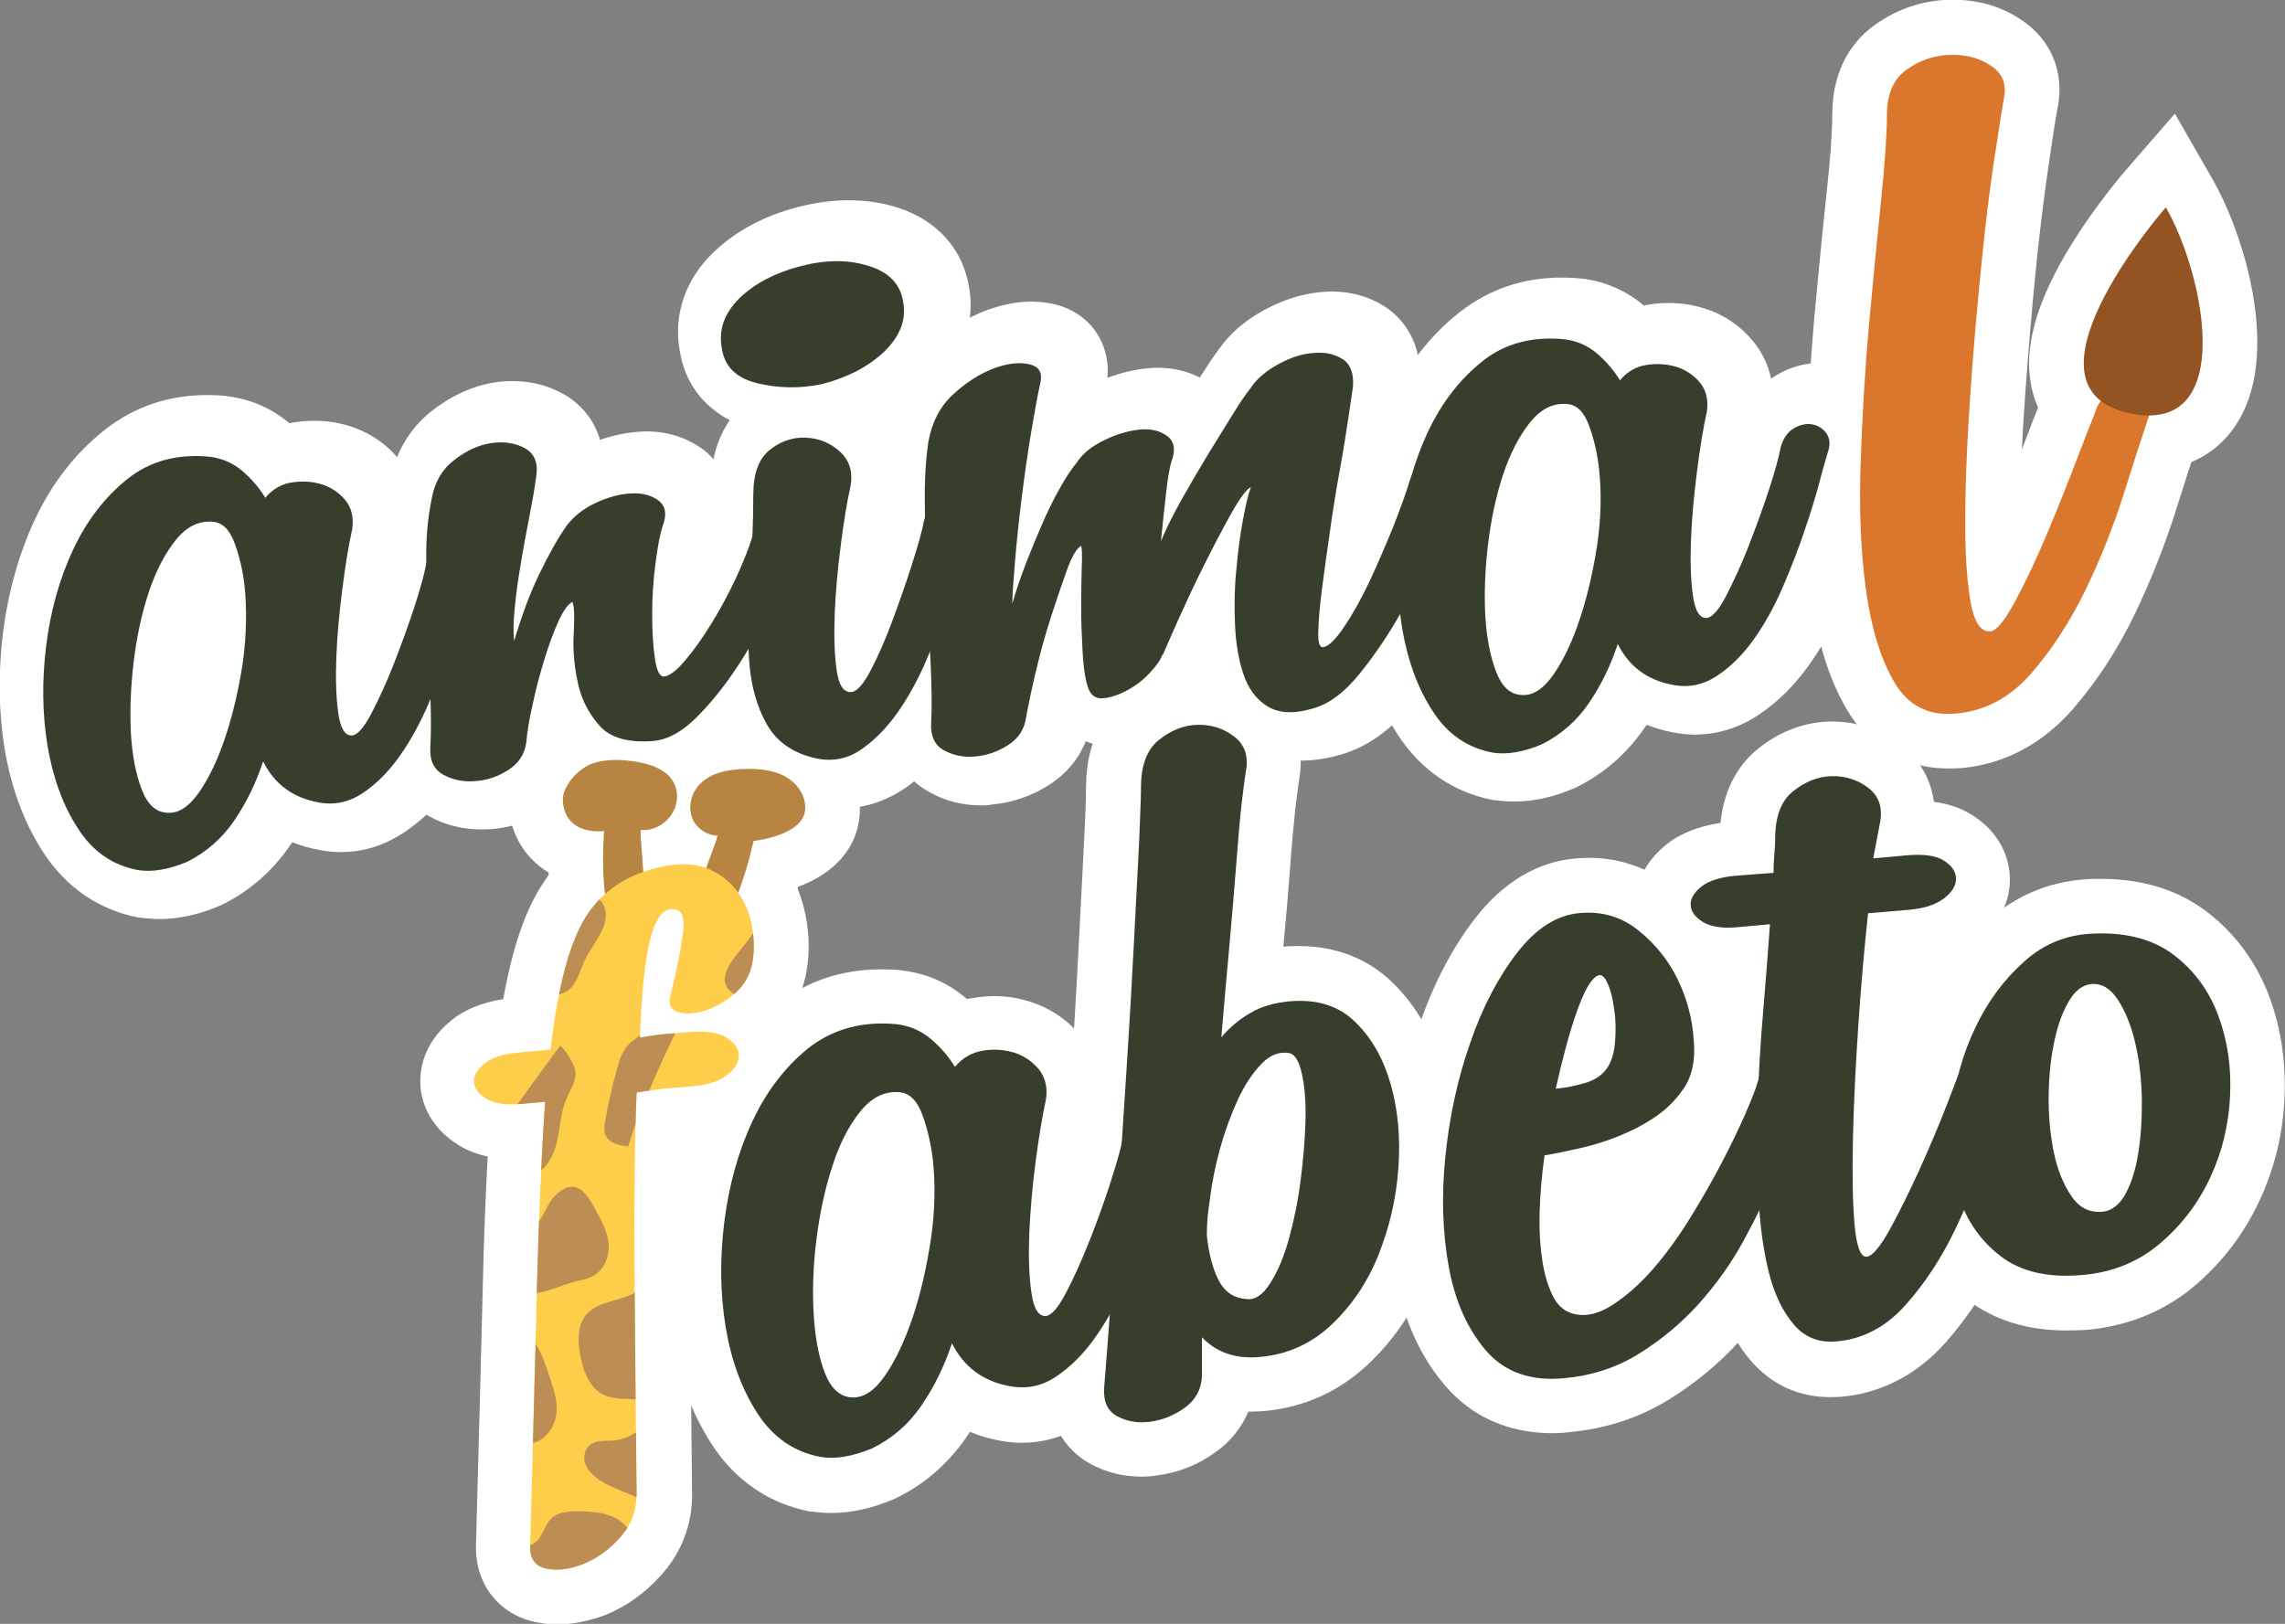 <?xml version="1.0" encoding="utf-8"?>
<!-- Generator: Adobe Illustrator 19.1.0, SVG Export Plug-In . SVG Version: 6.00 Build 0)  -->
<svg version="1.1" id="Camada_1" xmlns="http://www.w3.org/2000/svg" xmlns:xlink="http://www.w3.org/1999/xlink" x="0px" y="0px"
	 viewBox="0 0 836.3 594.4" style="enable-background:new 0 0 836.3 594.4;" xml:space="preserve">
<rect x="0" y="0" width="836.3" height="594.4" fill="#808080" stroke="none"/>
<style type="text/css">
	.st0{fill:#FFFFFF;}
	.st1{fill:#363F2B;}
	.st2{fill:#DB772C;}
	.st3{fill:#945322;}
	.st4{fill:#B78442;}
	.st5{clip-path:url(#SVGID_2_);}
	.st6{fill:#FECE4B;}
	.st7{fill:#BC8E54;}
</style>
<g>
	<g>
		<path class="st0" d="M204,594.6c-2.6,0-5.2-0.3-7.7-0.8c-13.4-2.7-22.1-13.5-22.1-27.3v-0.3l0-0.3c1-38.2,1.9-69.3,2.5-95.1
			c0.4-17.4,1-33.3,1.8-47.5c-3.9-0.8-7.5-2.2-10.6-4.1c-11.3-7-13.7-16.6-14-21.7c-0.4-5.2,0.6-15.1,10.9-23.7
			c5-4.2,11.4-6.8,19.4-8.1c3.3-18.7,8.1-32.7,14.6-42.5c0.7-1,1.3-1.9,2-2.9c0-0.3,0-0.6,0-0.9c-8.6-5.2-14.2-14.2-14.8-25.3
			c-0.9-15.4,12.1-29.5,24.6-33.7c4.6-1.5,9.5-2.3,14.7-2.3c3.4,0,6.9,0.3,10.8,1c6.8,1.1,12.6,3.2,17.3,6.3
			c5-2.1,10.7-3.3,17.1-3.7c1.4-0.1,2.7-0.1,4-0.1c8.2,0,15.2,1.5,21.3,4.6c12.1,6.1,19.6,18.3,18.9,31.1
			c-0.7,14.3-10.9,23-22.6,27.3c-0.1,0.2-0.1,0.4-0.2,0.6c1.3,3.2,2.3,6.6,3,10.1c1.3,6.7,1.4,13.2,0.4,19.5
			c-1.1,7.1-3.9,13.5-8.2,18.9c2.2,3.9,3.4,8.2,3.4,12.8c0,5-1.5,14.7-11.9,22.8c-6,4.7-13.7,7.5-23,8.3l-2.9,0.3
			c-0.3,12.8-0.3,27.2-0.2,43.1c0.2,23.6,0.4,51.7,0.8,86l0,0.2c0,10.9-3.8,20.9-11.1,29.1c-6.1,6.9-13.2,11.9-21,15
			C215.3,593.4,209.6,594.6,204,594.6z"/>
	</g>
	<g>
		<path class="st0" d="M304.3,553.8c-2.4,0-4.7-0.2-7-0.5l-0.3,0l-0.3,0c-15.1-2.8-27.7-11.4-36.3-24.8
			c-7.2-11.1-12.1-24.3-14.5-39.1c-2.3-14-2.5-28.9-0.6-44.2c1.9-15.6,6-30,12.1-43c6.5-13.9,15.5-25.4,26.6-34.3
			c11-8.7,24-13.1,38.6-13.1c2.5,0,5,0.1,7.6,0.4l0.5,0.1c8.6,1.1,16.3,4.5,22.9,10.1c0.1,0.1,0.2,0.2,0.3,0.3
			c0.7-0.2,1.5-0.3,2.2-0.4c2.6-0.4,5.2-0.7,7.7-0.7c4.5,0,9,0.7,13.3,2.1c7.5,2.4,13.8,6.7,18.7,12.8c2.7,3.4,5.5,8.4,6.6,14.9
			c1.2-0.9,2.4-1.7,3.4-2.4c5-2.9,10.3-4.4,15.7-4.4c1.3,0,2.7,0.1,4,0.3c7.3,1,13.6,4.7,18.3,10.5c5.8,7.1,7.3,16.7,4.2,26.2
			c-0.4,1.2-1.2,3.9-3,10.5c-1.6,6-3.7,12.8-6.2,20.1c-2.5,7.3-5.5,15-8.9,22.9c-3.8,8.8-8.2,16.7-13.2,23.8
			c-5.6,7.8-12.1,14.2-19.3,19c-7.2,4.8-15.1,7.2-23.5,7.2c-2.7,0-5.4-0.3-8.1-0.8c-3.8-0.7-7.4-1.8-10.8-3.2
			c-0.4,0.6-0.8,1.2-1.2,1.8c-6.7,9.8-15.4,17.4-25.9,22.5l-0.6,0.3l-0.6,0.2C319,552.2,311.4,553.8,304.3,553.8z M322,438.8
			c-1.5,5.5-2.6,11.3-3.3,17.5c-0.4,3.6-0.8,7.1-0.9,10.6c1.3-5,2.3-10.4,3.2-16C321.5,446.7,321.8,442.7,322,438.8z"/>
	</g>
	<g>
		<path class="st0" d="M417.8,540.5c-6.6,0-12.8-1.5-18.4-4.5c-10.5-5.6-16.3-16.5-15.4-29.3l0-0.3c0.6-7.7,1.4-17.7,2.5-32.4
			c1-13,2-27.3,3-42.4c1-15.1,2-30.4,3-46c1-14.9,1.8-29.5,2.5-43.2c0.7-13.4,1.3-25.1,1.8-35c0.6-11.9,0.7-17.1,0.7-19.3
			c0-17.8,7.6-27.7,13.9-32.9c7.8-6.3,16.9-9.8,26.3-10c0.3,0,0.6,0,0.9,0c9.2,0,17.9,3,25.1,8.5c9.8,7.6,14.1,19.3,11.7,32.1l0,0.3
			c-0.1,0.3-0.4,2.2-1.3,9.8c-0.6,5.6-1.3,12.8-1.9,21.4c-0.7,9.1-1.5,18.9-2.5,29.2c0.2,0,0.3,0,0.5,0c1.8-0.2,3.6-0.2,5.4-0.2
			c13.2,0,25,4.6,33.9,13.2c8.6,8.3,14.8,19,18.5,31.8c3.3,11.7,4.5,24.4,3.5,37.8c-1,13.1-3.9,25.8-8.7,37.6
			c-5.1,12.7-12.5,23.6-22,32.6c-10.7,10.1-23.6,15.9-38.2,17.2c-1.6,0.1-3.2,0.2-4.8,0.2c-0.3,0-0.6,0-0.9,0
			c-2.4,5.7-6.4,10.8-11.7,14.6c-6.6,4.9-14,7.8-22,8.8C421.5,540.4,419.6,540.5,417.8,540.5z"/>
	</g>
	<g>
		<path class="st0" d="M568.2,524.6c-15.9,0-29.4-5.9-39.1-17.2c-9-10.4-15.2-23.8-18.2-39.8c-2.7-14.3-3.2-30-1.5-46.4
			c1.7-16.1,5.1-31.6,10.1-46.1c5.2-15.1,12-28.1,20.2-38.7c10.4-13.5,22.9-21,37.1-22.2c1.6-0.1,3.1-0.2,4.7-0.2
			c11.5,0,21.9,3.7,31,10.9c8.6,6.9,15.3,15.3,20,25c3.4,7.1,5.7,14.4,6.9,21.9c4.7-2.5,9.7-3.8,14.7-3.8c0.7,0,1.5,0,2.2,0.1
			c7.6,0.6,14.4,4.3,19.2,10.4l0.1,0.1c2.9,3.7,7.4,11.8,4.8,23.7l-0.2,1l-0.3,1c-0.5,1.7-1.6,5.4-3.3,11.2
			c-1.9,6.8-4.6,14.5-8.1,22.7c-3.5,8.3-7.7,17-12.5,25.7c-5.2,9.5-11.7,18.5-19.1,26.7c-7.6,8.4-16.5,15.8-26.3,21.8
			c-10.9,6.7-23.1,10.6-36.2,11.8C572.2,524.5,570.2,524.6,568.2,524.6z M583.8,439.5c-0.1,1.5-0.1,3-0.2,4.5
			c-0.1,5,0.1,9.5,0.6,13.3c2-1.7,4-3.7,5.9-6c4-4.6,7.9-10,11.7-16.1c0.5-0.8,0.9-1.5,1.4-2.3c-1,0.5-2.1,0.9-3.1,1.3
			C594.8,436.5,589.3,438.2,583.8,439.5z"/>
	</g>
	<g>
		<path class="st0" d="M669.8,511.4c-11.4,0-21.3-4.5-28.8-13.1c-6.1-7-10.6-16.2-13.4-27.2c-2.3-9.2-3.8-20-4.4-31.9
			c-0.5-11-0.6-22.7-0.3-34.6c0.4-11.8,1.1-23.8,2.1-35.6c0.3-3.2,0.5-6.4,0.8-9.5c-5-0.7-9.4-2.2-13.3-4.6
			c-11.3-7-13.7-16.6-14-21.7c-0.4-5.2,0.6-15.1,10.9-23.7c5.2-4.3,11.9-7,20.3-8.3c1.4-14.2,8-22.5,13.7-27.1
			c7.8-6.3,16.9-9.8,26.3-10c0.3,0,0.6,0,0.9,0c9.2,0,17.9,3,25.1,8.5c6.8,5.3,11,12.6,12.1,20.9c5.6,0.7,10.4,2.5,14.6,5.2
			c11.5,7.7,13.2,17.9,13.2,23.3c0,5.1-1.6,15-12.6,23.2c-5.7,4.3-12.9,6.9-21.5,7.9c-0.7,7.3-1.3,15-1.8,23c-0.1,2-0.3,4-0.4,6
			c2.4-7.6,7.4-13.6,14.2-17.1c4.7-2.4,9.6-3.6,14.6-3.6c1.4,0,2.8,0.1,4.2,0.3c6.9,1,13,4.3,17.7,9.5c6.2,7,8,16.6,5,26.4
			c-1.9,6.4-4.4,14.7-8.1,26.7c-3.7,11.9-8.3,23.7-13.7,35c-5.8,12.1-13,22.9-21.2,32.2c-10.4,11.7-23.7,18.6-38.5,19.8
			C672.3,511.3,671.1,511.4,669.8,511.4z"/>
	</g>
	<g>
		<path class="st0" d="M756.2,487c-14.3,0-26.4-3.8-36.2-11.3c-10.7-8.2-18.2-19-22.3-32.1c-3.7-11.7-4.8-24.6-3.3-38.4
			c1.4-13.3,4.9-25.9,10.4-37.5c5.7-11.9,13.3-22.3,22.6-30.6c11-9.9,24.2-15.1,39.1-15.4c0.9,0,1.7,0,2.5,0
			c15.3,0,28.4,4.1,38.9,12.2c10.4,8,18,18.5,22.7,31c4.3,11.6,6.1,24.1,5.5,37.3c-0.6,13.1-3.7,25.7-9.2,37.4
			c-5.6,12-13.5,22.4-23.6,31c-11.1,9.4-24.4,14.8-39.7,16.2C761.2,486.9,758.6,487,756.2,487z"/>
	</g>
	<g>
		<g>
			<g>
				<path class="st0" d="M58.4,336.4c-2.3,0-4.6-0.2-6.8-0.5l-0.3,0l-0.3,0c-14.7-2.7-26.9-11.1-35.3-24.1
					c-6.9-10.7-11.6-23.4-14-37.7c-2.2-13.5-2.4-27.7-0.6-42.5c1.9-14.9,5.8-28.8,11.6-41.3c6.3-13.4,14.9-24.5,25.7-33
					c10.7-8.4,23.2-12.7,37.4-12.7c2.4,0,4.9,0.1,7.3,0.4l0.5,0.1c8.4,1.1,15.9,4.4,22.3,9.8c0.6-0.1,1.1-0.2,1.7-0.3
					c2.5-0.4,5.1-0.6,7.5-0.6c4.4,0,8.8,0.7,13,2c7.4,2.4,13.5,6.6,18.2,12.5c2.5,3.1,5,7.5,6.2,13.2c0.8-0.5,1.5-1,2.2-1.4
					c4.9-2.9,10.1-4.3,15.4-4.3c1.3,0,2.7,0.1,4,0.3c7.2,1,13.4,4.6,18,10.3c5.7,7.1,7.2,16.5,4.2,25.9c-0.4,1.1-1.1,3.7-2.8,10
					c-1.5,5.7-3.5,12.2-5.9,19.2c-2.4,7-5.2,14.4-8.5,21.9c-3.6,8.4-7.9,16.1-12.7,22.8c-5.4,7.6-11.7,13.8-18.7,18.4
					c-7.1,4.7-14.8,7.1-23,7.1c-2.6,0-5.3-0.3-7.9-0.8c-3.4-0.6-6.7-1.6-9.8-2.8c-0.3,0.4-0.5,0.8-0.8,1.1
					c-6.5,9.5-14.9,16.8-25,21.8l-0.6,0.3l-0.6,0.2C72.7,334.8,65.3,336.4,58.4,336.4z"/>
			</g>
			<g>
				<path class="st0" d="M176.2,303.6c-6.9,0-13.4-1.6-19.3-4.9c-10.3-5.6-16-16.4-15.2-28.9c0.3-4.7,0.3-10.6,0-17.5
					c-0.3-7.6-0.6-15.7-1-24.1c-0.3-8.5-0.5-17.1-0.5-25.3c0-9.1,0.7-17.5,2.2-25.1c1.8-11.2,7.1-20.6,15.4-27.2
					c7.2-5.7,15-9.3,23.1-10.6c2.3-0.4,4.6-0.5,6.8-0.5c6.5,0,12.6,1.5,18.1,4.5c7,3.8,11.7,9.8,13.8,17c4.9-1.7,9.8-2.7,14.7-3
					c0.7,0,1.4-0.1,2.1-0.1c8.1,0,15.4,2.4,21.3,6.9c3.5,2.8,6.7,6.8,8.5,11.9c2.2-2.6,4.8-4.8,7.9-6.5c4.8-2.6,9.8-3.9,14.9-3.9
					c0.7,0,1.5,0,2.2,0.1c7.5,0.6,14.3,4.2,19,10.3l0.1,0.1c2.9,3.7,7.3,11.6,4.7,23.3c-1.3,5.9-3.9,13.3-8,22.6
					c-3.9,8.8-8.6,17.5-13.8,26c-5.5,8.9-11.7,16.9-18.4,24c-9.2,9.7-19.2,15.1-29.6,16c-2,0.2-3.9,0.3-5.7,0.3
					c-11.7,0-19.9-3.5-25.5-7.6c-2.7,6-7,11.1-12.8,14.8c-6.4,4.2-13.6,6.6-21.2,7.3C178.7,303.5,177.4,303.6,176.2,303.6z"/>
			</g>
			<g>
				<path class="st0" d="M307.9,295.9c-2.6,0-5.3-0.3-7.9-0.8l-0.3-0.1c-18.1-3.7-27.3-14.2-31.9-22.2c-5.1-9.1-8.2-19.7-9-31.7
					c-0.7-9.9-0.6-20.9,0.2-32.5c0.8-10.3,1.1-20.3,1.1-29.9c0-11.3,3.1-19.3,7-24.9c-10-5.2-16.5-14-18.3-25.3
					c-2.4-13.3,2-26.2,12.3-36.1c8.1-7.8,18.6-13.5,31.3-16.7c6.3-1.6,12.4-2.4,18.3-2.4c6.2,0,12.2,0.9,17.9,2.7
					c14.5,4.7,23.9,15.3,26.1,29.3c1.3,7.3,0.3,14.8-2.8,21.5c-2.6,5.6-6.3,10.7-11.2,15.1c-3.8,3.5-8.1,6.5-12.9,9
					c3.8,4.3,6.3,9.4,7.4,14.9c0.7-0.5,1.4-0.9,2.1-1.3c4.9-2.9,10.1-4.3,15.4-4.3c1.3,0,2.7,0.1,4,0.3c7.2,1,13.4,4.6,18,10.3
					c5.7,7.1,7.2,16.5,4.2,25.9c-0.4,1.1-1.1,3.7-2.8,10c-1.5,5.7-3.5,12.2-5.9,19.2c-2.4,7-5.3,14.4-8.5,21.9
					c-3.6,8.4-7.9,16.1-12.7,22.8c-5.4,7.5-11.5,13.6-18.2,18.2C323.8,293.4,316.1,295.9,307.9,295.9z"/>
			</g>
			<g>
				<path class="st0" d="M359.1,294.8c-7,0-13.5-1.7-19.4-5.1c-10.1-5.8-15.4-16.2-14.6-28.7c0.3-4.7,0.2-11.2-0.3-19.4
					c-0.5-9.1-1-18.5-1.4-28.4c-0.5-10.1-0.7-20.2-0.7-30.1c0-10.6,0.5-19.5,1.7-27l0-0.3l0.1-0.3c2.1-11.5,7.2-21.1,15.3-28.5
					c6.7-6.1,13.8-10.6,21.2-13.4c5.7-2.1,11.3-3.2,16.5-3.2c2.6,0,5.2,0.3,7.7,0.8c7.1,1.5,13,5.5,16.5,11.2
					c2.1,3.4,4.3,8.8,3.6,15.9c5.1-1.9,10.1-3.1,14.9-3.5c1.2-0.1,2.3-0.2,3.5-0.2c5.5,0,10.8,1.2,15.4,3.6c2.8-4.4,5-7.7,6.9-10.2
					c4-5.8,9.6-10.7,16.7-14.5c6.9-3.8,14-6,20.9-6.6c1.3-0.1,2.5-0.2,3.7-0.2c7.1,0,13.6,1.8,19.2,5.3c9.2,5.8,14,16.1,13.2,28.2
					l-0.1,0.8c0,0-0.6,4.2-1,6.9c3.6-1.6,7.4-2.4,11.3-2.4c1.4,0,2.9,0.1,4.3,0.3c6.9,1.1,12.9,4.7,17.3,10.3l0.1,0.1
					c2.9,3.7,7.3,11.6,4.7,23.3c-1.2,5.7-3.7,13.1-7.5,22.7c-3.7,9.2-8.2,18.5-13.3,27.9c-5.3,9.6-11.3,18.6-17.8,26.7
					c-8.5,10.6-18,17.2-28.4,19.8c-4.5,1.2-8.8,1.8-12.9,1.8c-7,0-13.4-1.8-18.9-5.2c-6.7-4.2-12-10.4-15.4-18.1
					c-0.7,0.8-1.4,1.6-2.2,2.5c-3.9,4.2-8.5,7.8-13.7,10.5c-5.6,3-11.2,4.7-16.6,5.2c-0.8,0.1-1.5,0.1-2.3,0.1
					c-3.5,0-6.9-0.7-9.9-2.1c-2.6,6.5-7.2,12-13.3,15.9c-6.5,4.2-13.6,6.6-21.2,7.3C361.6,294.8,360.3,294.8,359.1,294.8z"/>
			</g>
			<g>
				<path class="st0" d="M554.2,293.4c-2.3,0-4.6-0.2-6.8-0.5l-0.3,0l-0.3,0c-14.7-2.7-26.9-11.1-35.3-24.1
					c-6.9-10.7-11.6-23.4-14-37.7c-2.2-13.5-2.4-27.7-0.6-42.5c1.9-14.9,5.8-28.8,11.6-41.3c6.3-13.4,14.9-24.5,25.7-33
					c10.7-8.4,23.2-12.7,37.4-12.7c2.4,0,4.9,0.1,7.3,0.4l0.2,0l0.2,0c8.4,1.1,15.9,4.4,22.3,9.8c0.6-0.1,1.1-0.2,1.7-0.3
					c2.5-0.4,5.1-0.6,7.5-0.6c4.4,0,8.8,0.7,13,2c7.4,2.3,13.5,6.6,18.2,12.5c2.5,3.1,5,7.5,6.2,13.2c0.8-0.5,1.5-1,2.2-1.4
					c4.9-2.9,10.1-4.3,15.4-4.3c1.3,0,2.7,0.1,4,0.3c7.2,1,13.4,4.6,18,10.4c5.7,7.1,7.2,16.5,4.2,25.9c-0.4,1.1-1.1,3.7-2.8,10
					c-1.5,5.8-3.5,12.2-5.9,19.2c-2.4,7-5.2,14.4-8.5,21.9c-3.6,8.4-7.9,16.1-12.7,22.8c-5.4,7.6-11.7,13.8-18.7,18.4
					c-7.1,4.7-14.8,7-23,7.1c-2.6,0-5.3-0.3-7.9-0.8c-3.4-0.6-6.7-1.6-9.8-2.8c-0.3,0.4-0.5,0.8-0.8,1.1c-6.5,9.5-14.9,16.8-25,21.8
					l-0.6,0.3l-0.6,0.2C568.4,291.8,561.1,293.4,554.2,293.4z"/>
			</g>
		</g>
	</g>
	<g>
		<g>
			<g>
				<path class="st0" d="M713,281.3c-15.8,0-29-7.7-37.2-21.8c-6.4-11-10.6-24.5-12.8-41.1c-2-14.9-2.7-31.7-2.1-50
					c0.6-17.6,1.6-35,3.1-51.8c1.5-16.4,3-31.8,4.5-45.7c1.4-12.9,2.1-22.7,2.1-28.9c0-18,8.5-27.8,15.6-32.9
					c8.1-5.8,17.1-8.8,26.8-9.2c0.6,0,1.1,0,1.7,0c9.3,0,17.7,2.4,25,7.3c11.1,7.3,16.1,19.5,13.3,32.7c-0.7,3.5-1.8,10.8-3.4,21.8
					c-1.6,11.1-3.2,23.9-4.6,38c-1.4,14.2-2.7,29.4-3.8,44.9c-0.5,6.9-0.9,13.5-1.2,19.9c0.5-1.3,1-2.6,1.5-3.9
					c3-8,5.2-13.4,6.5-16.5c2.5-8,8-14.3,15.6-17.8c4.7-2.1,9.6-3.2,14.4-3.2c1.2,0,2.4,0.1,3.6,0.2c6.8,0.8,12.9,3.6,17.8,8.3
					c7.4,7.2,9.6,17.6,5.8,27.9c-2.2,6.6-5.2,15.7-8.7,26.9c-4,12.7-9,25.4-14.9,37.8c-6.3,13.2-14,25.1-23,35.4
					c-11.1,12.8-25.4,20.3-41.2,21.6C715.9,281.2,714.4,281.3,713,281.3z"/>
			</g>
			<g>
				<path class="st0" d="M786.4,172.1c-4.3,0-9-0.6-13.7-1.8c-1.6-0.4-2.9-0.8-3.7-1.1l-0.3-0.1c-12.7-4.4-21.5-13.4-24.7-25.4
					c-4-14.9,0.8-33,14.8-55.3c8.8-14,18.3-25,18.7-25.5L796,41.6L810,66c9.9,17.3,22.1,54.3,12.9,80.3
					c-5.1,14.2-14.7,20.5-21.8,23.2C796.5,171.2,791.6,172.1,786.4,172.1C786.4,172.1,786.4,172.1,786.4,172.1z"/>
			</g>
		</g>
	</g>
	<rect x="308.8" y="416.6" class="st0" width="39.7" height="75.2"/>
	<rect x="568.9" y="404.3" class="st0" width="49" height="62.7"/>
	<rect x="685.5" y="341.2" class="st0" width="50.4" height="50.4"/>
	<g>
		<g>
			<path class="st1" d="M76.9,167.2c4.5,0.6,8.4,2.3,11.8,5.2c3.4,2.9,6.2,6.2,8.4,9.8c2.6-3.1,5.8-5,9.6-5.6
				c3.9-0.6,7.5-0.4,11.1,0.7c3.5,1.1,6.4,3.1,8.7,5.9c2.2,2.8,3,6.3,2.4,10.5c-1.3,5.8-2.5,13.1-3.6,21.8c-1.1,8.7-1.9,17-2.2,25
				c-0.3,8-0.1,14.8,0.7,20.5c0.8,5.7,2.5,8.4,5.1,8.2c1.9-0.2,4.3-2.8,7-8c2.7-5.2,5.5-11.2,8.2-18.1c2.7-6.9,5.2-13.8,7.5-20.7
				c2.2-6.9,3.7-12.1,4.3-15.7c1-3.3,2.6-5.6,4.8-6.9c2.2-1.3,4.4-1.8,6.5-1.5c2.1,0.3,3.9,1.3,5.3,3.1c1.4,1.8,1.7,4.2,0.7,7.1
				c-0.6,2-1.7,5.6-3.1,11c-1.4,5.4-3.3,11.4-5.5,17.9c-2.2,6.6-4.9,13.4-7.9,20.5c-3.1,7.1-6.6,13.5-10.6,19.1
				c-4,5.6-8.5,10.1-13.5,13.4c-5,3.3-10.3,4.4-16.1,3.3c-9.3-1.7-16.1-6.7-20.2-15c-2.6,7.9-6.1,15.1-10.6,21.7
				c-4.5,6.6-10.3,11.6-17.3,15.1c-6.7,2.8-12.7,3.8-17.8,3c-9.3-1.7-16.7-6.8-22.1-15.3c-5.5-8.4-9.1-18.5-11.1-30.1
				c-1.9-11.6-2.1-23.9-0.5-36.7c1.6-12.9,4.9-24.6,9.9-35.3c5-10.6,11.6-19.2,20-25.9C55,168.7,65.1,166,76.9,167.2z M89.5,214.4
				c-0.6-5.4-1.8-10.5-3.6-15.5c-1.8-4.9-4.4-7.6-7.9-7.9c-5.1-0.5-9.7,1.7-13.7,6.7c-4,5-7.3,11.4-9.9,19.2
				c-2.6,7.9-4.4,16.4-5.5,25.6c-1.1,9.2-1.4,17.8-1,25.9c0.5,8.1,1.8,14.9,3.9,20.4c2.1,5.6,5.2,8.5,9.4,8.7
				c4.2,0.3,8.1-2.3,11.8-7.7c3.7-5.4,6.9-12.2,9.6-20.4c2.7-8.2,4.8-17.2,6.3-27.1C90.2,232.6,90.4,223.2,89.5,214.4z"/>
			<path class="st1" d="M157.8,183.6c1-6.5,3.7-11.5,8.2-15c4.5-3.6,9.1-5.7,13.7-6.4c4.6-0.7,8.7-0.1,12.3,1.8
				c3.5,1.9,5,5.3,4.3,10.1c-0.6,4.5-1.5,9.6-2.6,15.3c-1.1,5.7-2.2,11.3-3.1,17c-1,5.7-1.7,11-2.2,16c-0.5,5-0.6,9.1-0.2,12.2
				c2.6-8.8,5.5-16.8,8.9-23.9c3.4-7.1,6.8-13.3,10.3-18.3c2.6-3.4,6.1-6.2,10.6-8.3c4.5-2.1,8.8-3.3,13-3.5
				c4.2-0.2,7.5,0.7,10.1,2.7c2.6,2,3,5.2,1.4,9.4c-1,2.9-1.8,7.5-2.6,13.6c-0.8,6.1-1.2,12.3-1.2,18.5c0,6.2,0.3,11.6,1,16.2
				c0.6,4.6,1.8,6.8,3.4,6.6c1.9-0.2,4.5-2.1,7.7-5.9c3.2-3.8,6.4-8.3,9.6-13.5c3.2-5.2,6.2-10.7,8.9-16.5c2.7-5.8,4.7-10.8,6-15.1
				c0.6-2.9,2-5,4.1-6.1c2.1-1.1,4.1-1.6,6-1.5c1.9,0.2,3.5,1.1,4.8,2.7c1.3,1.6,1.6,3.9,1,6.8c-1,4.5-3.2,10.8-6.7,18.7
				c-3.5,7.9-7.7,15.8-12.5,23.5c-4.8,7.7-10.1,14.7-15.9,20.7c-5.8,6.1-11.4,9.3-16.8,9.8c-9.3,0.8-16-1.1-20-5.7
				c-4-4.6-6.7-9.9-7.9-16c-1.3-6.1-1.8-12.1-1.4-18c0.3-5.9,0.2-9.6-0.5-11.2c-1.6,0.8-3.3,3.2-5.1,7.1c-1.8,4-3.5,8.6-5.1,13.8
				c-1.6,5.2-3.1,10.7-4.3,16.4c-1.3,5.7-2.1,10.5-2.4,14.3c-0.6,4.2-2.8,7.5-6.5,9.9c-3.7,2.4-7.7,3.8-12,4.1
				c-4.3,0.4-8.3-0.4-11.8-2.3c-3.5-1.9-5.1-5.3-4.8-10.1c0.3-5.4,0.3-12,0-19.6c-0.3-7.6-0.6-15.6-1-24c-0.3-8.4-0.5-16.6-0.5-24.6
				C155.9,197.3,156.5,190.1,157.8,183.6z"/>
			<path class="st1" d="M330.6,110.8c0.6,3.5,0.2,6.7-1.2,9.9c-1.4,3.2-3.6,6-6.5,8.7c-2.9,2.6-6.3,4.9-10.1,6.8
				c-3.9,1.9-7.9,3.4-12,4.4c-8,1.7-15.9,1.5-23.6-0.3c-7.7-1.9-12-6.1-13-12.7c-1.3-6.9,0.9-13,6.5-18.5
				c5.6-5.4,13.1-9.3,22.4-11.7c9.3-2.4,17.6-2.4,25,0C325.5,99.7,329.7,104.2,330.6,110.8z M275.7,181c0-7.6,2-13.1,6-16.3
				c4-3.2,8.4-4.7,13.2-4.5c4.8,0.2,9,1.9,12.5,5.1c3.5,3.2,4.8,7.4,3.9,12.6c-1.3,5.8-2.5,13.1-3.6,21.8c-1.1,8.7-1.9,17-2.2,25
				c-0.3,8-0.1,14.8,0.7,20.5c0.8,5.7,2.6,8.4,5.5,8.1c1.9-0.2,4.3-2.8,7-8c2.7-5.2,5.4-11.2,7.9-18.1c2.6-6.9,5-13.8,7.2-20.7
				c2.2-6.9,3.7-12.1,4.3-15.7c1-3.3,2.6-5.6,4.8-6.9c2.2-1.3,4.4-1.8,6.5-1.5c2.1,0.3,3.9,1.3,5.3,3.1c1.4,1.8,1.7,4.2,0.7,7.1
				c-0.6,2-1.7,5.6-3.1,11c-1.4,5.4-3.3,11.4-5.5,17.9c-2.2,6.6-4.9,13.4-7.9,20.5c-3.1,7.1-6.6,13.5-10.6,19.1
				c-4,5.6-8.4,10-13.2,13.3c-4.8,3.3-10.1,4.4-15.9,3.3c-8.7-1.8-14.8-6-18.5-12.5c-3.7-6.5-5.9-14.3-6.5-23.3
				c-0.6-9-0.6-18.9,0.2-29.6C275.3,201.7,275.7,191.2,275.7,181z"/>
			<path class="st1" d="M339.8,161.6c1.3-7.1,4.3-12.9,9.1-17.3c4.8-4.4,9.7-7.5,14.7-9.4c5-1.9,9.3-2.4,13-1.6
				c3.7,0.8,5.1,3.1,4.1,7.1c-1,4.5-2.1,10.7-3.4,18.4c-1.3,7.8-2.4,15.7-3.4,23.7c-1,8-1.8,15.7-2.4,22.9c-0.6,7.2-1,12.4-1,15.6
				c1.3-4.6,2.9-9.3,4.8-14.3c1.9-4.9,3.9-9.8,6-14.6c2.1-4.8,4.2-9.2,6.5-13.2c2.2-4,4.3-7.2,6.3-9.6c2.2-3.4,5.7-6.1,10.3-8.3
				c4.6-2.2,9-3.4,13-3.8c4-0.3,7.3,0.5,9.9,2.5c2.6,2,3,5.2,1.4,9.4c-0.6,2-1.3,5.7-1.9,11.2c-0.6,5.5-1.3,11.4-1.9,17.8
				c1.9-4.6,4.5-9.8,7.7-15.5c3.2-5.7,6.4-11.1,9.6-16.4c3.2-5.2,6.2-10,8.9-14.4c2.7-4.4,4.9-7.6,6.5-9.6c2.2-3.4,5.6-6.3,10.1-8.8
				c4.5-2.5,8.8-3.9,13-4.2c4.2-0.4,7.7,0.4,10.6,2.2c2.9,1.8,4.2,5.1,3.9,9.9c-0.3,2.3-0.9,6.1-1.7,11.6
				c-0.8,5.5-1.8,11.8-3.1,18.9c-1.3,7.1-2.5,14.5-3.6,22.3c-1.1,7.7-2.1,14.8-2.9,21c-0.8,6.3-1.3,11.5-1.4,15.7
				c-0.2,4.2,0.4,6.2,1.7,6.1c1.9-0.2,4.5-2.6,7.7-7.4c3.2-4.7,6.3-10.3,9.4-16.8c3-6.5,5.9-13.2,8.7-20.1c2.7-6.9,4.7-12.5,6-16.8
				c1-2.9,2.5-5.1,4.6-6.4c2.1-1.3,4.1-1.8,6-1.5c1.9,0.3,3.5,1.3,4.8,2.9c1.3,1.6,1.6,3.9,1,6.8c-1,4.5-3.1,11-6.5,19.4
				c-3.4,8.4-7.5,17-12.3,25.7c-4.8,8.7-10.1,16.6-15.9,23.8c-5.8,7.2-11.7,11.5-17.8,13c-6.7,1.9-12.1,1.5-16.1-1
				c-4-2.5-6.9-6.4-8.7-11.7c-1.8-5.3-2.8-11.3-3.1-18.1c-0.3-6.8-0.2-13.6,0.5-20.3c0.6-6.7,1.4-12.8,2.4-18.1
				c1-5.3,1.9-9.3,2.9-12c-1.6,0.8-4,4-7.2,9.7c-3.2,5.7-6.5,12-9.9,18.8c-3.4,6.8-6.5,13.5-9.4,19.9c-2.9,6.5-4.8,10.9-5.8,13.2
				v-0.5c-0.6,2-2.2,4.2-4.6,6.8c-2.4,2.6-5.2,4.8-8.4,6.5c-3.2,1.7-6.2,2.7-8.9,2.9c-2.7,0.2-4.6-1.2-5.5-4.3
				c-1-3.1-1.6-7.4-1.9-13c-0.3-5.5-0.5-10.9-0.5-16.2c0-5.3,0.1-10,0.2-14.4c0.2-4.3,0.1-6.9-0.2-7.9c-1.6,0.8-3.4,3.8-5.3,9.1
				c-1.9,5.3-3.9,11.2-6,17.7c-2.1,6.6-3.9,13.2-5.5,20.1c-1.6,6.8-2.7,12.2-3.4,16.1c-0.6,4.2-2.8,7.5-6.5,9.9
				c-3.7,2.4-7.7,3.8-12,4.2c-4.3,0.4-8.2-0.4-11.6-2.3c-3.4-1.9-4.9-5.3-4.6-10.1c0.3-5.4,0.2-12.7-0.2-21.7
				c-0.5-9-1-18.5-1.4-28.3c-0.5-9.8-0.7-19.5-0.7-29.1C338.3,176.1,338.8,168.1,339.8,161.6z"/>
			<path class="st1" d="M572.7,124.2c4.5,0.6,8.4,2.3,11.8,5.2c3.4,2.9,6.2,6.2,8.4,9.8c2.6-3.1,5.8-5,9.6-5.6
				c3.9-0.6,7.5-0.4,11.1,0.7c3.5,1.1,6.4,3.1,8.7,5.9c2.2,2.8,3,6.3,2.4,10.5c-1.3,5.8-2.5,13.1-3.6,21.8c-1.1,8.7-1.9,17-2.2,25
				c-0.3,8-0.1,14.8,0.7,20.5c0.8,5.7,2.5,8.4,5.1,8.2c1.9-0.2,4.3-2.8,7-8c2.7-5.2,5.5-11.2,8.2-18.1c2.7-6.9,5.2-13.8,7.5-20.7
				c2.2-6.9,3.7-12.1,4.3-15.7c1-3.3,2.6-5.6,4.8-6.9c2.2-1.3,4.4-1.8,6.5-1.5c2.1,0.3,3.9,1.3,5.3,3.1c1.4,1.8,1.7,4.2,0.7,7.1
				c-0.6,2-1.7,5.6-3.1,11c-1.4,5.4-3.3,11.4-5.5,17.9c-2.2,6.6-4.9,13.4-7.9,20.5c-3.1,7.1-6.6,13.5-10.6,19.1
				c-4,5.6-8.5,10.1-13.5,13.4c-5,3.3-10.3,4.4-16.1,3.3c-9.3-1.7-16.1-6.7-20.2-15c-2.6,7.9-6.1,15.1-10.6,21.7
				c-4.5,6.6-10.3,11.6-17.3,15.1c-6.7,2.8-12.7,3.8-17.8,3c-9.3-1.7-16.7-6.8-22.1-15.3c-5.5-8.4-9.1-18.5-11.1-30.1
				c-1.9-11.6-2.1-23.9-0.5-36.7c1.6-12.9,4.9-24.6,9.9-35.3c5-10.6,11.6-19.2,20-25.9C550.7,125.7,560.9,123,572.7,124.2z
				 M585.2,171.3c-0.6-5.4-1.8-10.5-3.6-15.5c-1.8-4.9-4.4-7.6-7.9-7.9c-5.1-0.5-9.7,1.7-13.7,6.7c-4,5-7.3,11.4-9.9,19.2
				c-2.6,7.9-4.4,16.4-5.5,25.6c-1.1,9.2-1.4,17.8-1,25.9c0.5,8.1,1.8,14.9,3.9,20.4c2.1,5.6,5.2,8.5,9.4,8.7
				c4.2,0.3,8.1-2.3,11.8-7.7c3.7-5.4,6.9-12.2,9.6-20.4c2.7-8.2,4.8-17.2,6.3-27.1C586,189.5,586.2,180.2,585.2,171.3z"/>
		</g>
		<g>
			<path class="st2" d="M690.6,42.1c0-7.6,2.4-13.2,7.2-16.6c4.8-3.4,10.1-5.3,15.9-5.4c5.7-0.2,10.8,1.1,15,4
				c4.3,2.8,5.8,6.8,4.7,12c-0.7,3.9-1.9,11.5-3.6,22.8c-1.7,11.3-3.3,24.3-4.7,38.9c-1.5,14.6-2.8,29.8-3.9,45.5
				c-1.1,15.7-1.8,30.2-1.9,43.4c-0.2,13.2,0.4,24,1.7,32.4c1.3,8.3,3.8,12.3,7.5,12c2.2-0.2,5.3-4,9.2-11.3
				c3.9-7.3,7.8-15.6,11.7-24.9c3.9-9.3,7.5-18.3,10.8-27c3.3-8.7,5.6-14.4,6.7-17.1c0.7-2.9,2.4-5,5-6.2c2.6-1.2,5.1-1.6,7.5-1.4
				c2.4,0.3,4.4,1.2,6.1,2.8c1.7,1.6,1.9,3.9,0.8,6.9c-2.2,6.6-5.2,15.7-8.9,27.5c-3.7,11.8-8.3,23.5-13.9,35.1
				c-5.6,11.6-12.2,21.9-20,30.9c-7.8,9-17.1,13.9-27.8,14.8c-10,0.9-17.5-3-22.5-11.7c-5-8.6-8.4-19.9-10.3-33.8
				c-1.9-13.9-2.5-29.4-1.9-46.7c0.6-17.3,1.6-34.1,3.1-50.7c1.5-16.5,3-31.6,4.4-45.3C689.9,59.4,690.6,49.1,690.6,42.1z"/>
			<path class="st3" d="M775.3,150.1c0.8,0.3,1.5,0.5,2.4,0.8c6.7,1.7,12,1.5,16.2-0.1c21.1-8.1,11.1-53.4-1.2-74.9
				C792.6,75.9,738.9,137.6,775.3,150.1z"/>
		</g>
		<g>
			<path class="st4" d="M221.1,304.2c0,0-14.4,2-15.1-11.2c-0.3-5.2,5.8-11.9,11-13.6c5.2-1.7,10.6-1.4,15.8-0.6
				c5.5,0.9,11.3,2.9,13.8,7.7c1.9,3.6,1.5,8.3-1,11.9c-2.5,3.6-6.9,5.8-11.1,5.4c-0.5,5.9,5.9,44.7-6.1,39
				C218.2,338,221.1,304.2,221.1,304.2z"/>
			<path class="st4" d="M275.8,307.8c0,0,18.4-1.8,18.9-11.7c0.3-5.3-3.4-9.9-7.9-12.2c-4.6-2.3-10-2.6-15.3-2.4
				c-5.7,0.3-11.9,1.5-15.8,6c-2.9,3.3-3.8,8-2.4,11.8c1.4,3.8,5.2,6.4,9.3,6.6c-1.2,5.9-18.6,43.4-5.2,39.1
				C268.7,341.4,275.8,307.8,275.8,307.8z"/>
			<g>
				<defs>
					<path id="SVGID_1_" d="M245.2,316.7c5.7-0.8,10.7-0.3,14.9,1.7c4.2,2,7.6,4.8,10.1,8.4c2.5,3.6,4.2,7.6,5,12.1
						c0.8,4.4,0.9,8.7,0.3,12.7c-0.7,4.7-2.8,8.7-6.3,11.8c-3.5,3.1-7.2,5.3-11.1,6.5c-3.9,1.2-7.1,1.4-9.8,0.6
						c-2.7-0.8-3.7-2.7-3-5.7c2.7-11.2,4.3-19.5,4.8-24.7c0.5-5.2-1.1-7.7-4.8-7.3c-3,0.3-5.5,3.9-7.3,10.9c-1.9,7-3.1,19-3.8,36.1
						c3.4-0.6,6.5-1.1,9.3-1.3c2.9-0.2,5.6-0.5,8.3-0.7c6.4-0.6,11.1,0.1,14.1,2c3,1.9,4.5,4.1,4.5,6.6c0,2.5-1.4,4.9-4.3,7.1
						c-2.9,2.3-7,3.6-12.4,4.1c-2.7,0.2-5.8,0.5-9.3,0.8c-3.5,0.3-7.3,0.8-11.4,1.5c-0.7,16.8-0.9,37.1-0.8,61.1
						c0.2,24,0.4,52.7,0.8,86c0,6-2,11.3-6.1,15.8c-4,4.5-8.5,7.7-13.4,9.7c-4.9,1.9-9.3,2.5-13.4,1.7c-4-0.8-6.1-3.4-6.1-7.7
						c1-36.8,1.9-68.5,2.5-95.1c0.7-26.6,1.7-49.3,3-68.1l-9.1,0.8c-5.4,0.5-9.5-0.2-12.4-1.9c-2.9-1.8-4.4-3.8-4.5-6.1
						c-0.2-2.3,1.1-4.6,3.8-6.8c2.7-2.2,7.1-3.6,13.1-4.1l11.1-1c2.7-23.6,7.2-40.2,13.6-49.7C221.8,324.7,231.7,318.9,245.2,316.7z
						"/>
				</defs>
				<clipPath id="SVGID_2_">
					<use xlink:href="#SVGID_1_"  style="overflow:visible;"/>
				</clipPath>
				<g class="st5">
					<polygon class="st6" points="326.2,721.6 17.9,696.8 96.1,229.6 404.4,254.4 					"/>
					<g>
						<path class="st7" d="M206.8,363.2c4.2-2.1,5.2-7.4,7.2-11.7c1.4-2.9,3.4-5.6,5-8.4c1.6-2.8,3-5.9,2.7-9
							c-0.3-3.5-2.5-5.7-5.1-6c-6.8,11.5-13.3,23.1-19.6,34.9c1.9,0.8,4,1.2,6.1,1.1C204.5,364.1,205.7,363.8,206.8,363.2z"/>
						<path class="st7" d="M239.9,372.6c-2.2,1.5-3.4,4-5.2,5.8c-1.4,1.5-3.3,2.5-4.7,4c-2.3,2.4-3.3,5.6-4.1,8.6
							c-1.8,6.4-3.3,12.9-4.4,19.3c-0.3,1.5-0.5,3.1-0.1,4.5c0.9,3.4,4.8,4.5,8.5,4.9c1.6-5.5,3.7-10.9,5.9-16.2
							c4.3-10.6,9.1-21,14.3-31.2C247.3,370.8,242.4,371,239.9,372.6z"/>
						<path class="st7" d="M180.9,430.9c5.9,1.5,12.9,1.3,17.7-3c3.4-3.1,4.9-7.8,5.7-12.2c0.8-4.4,1.1-8.9,2.9-13.2
							c1.4-3.5,3.9-6.9,3.4-10.5c-0.3-2-3-7.1-5.6-9.2c-8,10.7-15.8,21.6-23.5,32.6c-2.5,3.6-5,7.3-7.4,11
							C175.2,428.9,178.1,430.2,180.9,430.9z"/>
						<path class="st7" d="M210.5,469.1c2.4-0.6,4.9-1,7-2.3c3.6-2.2,5.4-6.6,5.3-10.6c-0.1-4-1.8-7.7-3.6-11.1
							c-3.1-5.6-7.2-15.7-15.7-7.8c-2.6,2.4-3.7,5.9-5.6,8.8c-1.8,2.7-4.5,4.9-7.5,6.2c-2.1,0.9-4.5,1.5-5.7,3.4
							c-1.2,1.9-0.6,4.2-0.1,6.2c0.5,1.8,1.1,3.6,1.6,5.5c0.4,1.4,0.8,2.8,1.8,3.9c1.2,1.4,3.1,2,5,2.1
							C198.8,473.9,204.6,470.6,210.5,469.1z"/>
						<path class="st7" d="M166.8,490.4c2.4-2.7,3-6.5,2.7-9.9c-0.3-3.4-1.3-6.7-1.5-10.1c-0.4-5.9,1.4-12.4-2.8-17.1
							c-1.2-1.4-2.7-2.2-4.4-2.6c-4,9.1-7.1,18.5-10,27.9c-1.4,4.6-2.8,9.3-4,13.9c2.1,0.7,4.3,1.1,6.5,1.3
							C157.9,494.3,163.4,494.1,166.8,490.4z"/>
						<path class="st7" d="M214.5,481.3c-3.2,3.8-3,9-2.3,13.6c1,6.3,3.2,13.1,8.9,15.7c2.1,1,4.6,1.3,7,1.4c4.6,0.3,9.3,0.3,14-0.1
							c1.3-0.1,2.6-0.2,3.8-0.9c-1.3-6.2-3.2-12.3-5.3-18.1c-2.5-6.7-5.2-13.5-7.6-20.3c-0.5,0.3-0.9,0.7-1.3,0.9
							C226.1,476.5,218.8,476.2,214.5,481.3z"/>
						<path class="st7" d="M170.1,521.1c4,1.8,8.7,2.2,12.8,3.8c3.9,1.5,7.7,4.2,12,3.3c4.5-0.9,7.8-5.4,8.6-9.9
							c0.8-4.5-0.5-8.8-1.9-13c-3.3-9.6-5.6-19.7-17.9-18.8c-3.2,0.2-6.6,1.7-8.5,4.5c-1.1,1.8-1.5,3.8-2.5,5.7
							c-2.5,5.2-8.8,8.6-9.6,14.1C162.5,515.5,166.1,519.3,170.1,521.1z"/>
						<path class="st7" d="M175.3,561.8c2.2-1.8,3.6-4.3,4.9-6.8c1.4-2.8,2.7-5.8,3.1-8.9c0.4-3.1-0.3-6.3-2.3-8.4
							c-3.2-3.3-8.7-3-13.3-4.3c-5.3-1.5-9.5-5.2-14.6-7.1c-0.5-0.2-1.1-0.4-1.6-0.2c-0.4,0.1-0.8,0.4-1.1,0.8
							c-1.9,1.8-3.7,3.6-5.1,5.6c1.7,8,4.8,15.7,9.3,22.3c3,4.4,6.6,8.3,10.7,11.6c1.6-0.3,3.1-0.9,4.6-1.5
							C171.7,563.9,173.7,563.1,175.3,561.8z"/>
						<path class="st7" d="M224.1,555.1c-4-1.7-8.5-1.9-12.9-1.9c-3.2,0-6.8,0.2-9.3,2.5c-2.7,2.5-3.2,6.9-6.3,9.1
							c-1.8,1.2-4.1,1.4-6,2.4c-2.8,1.5-4.7,5.1-5.5,8.8c4.5,1.2,9.2,1.9,14,1.8c12.1-0.2,24.5-5.3,33.8-13.7
							C231.1,559.9,227.9,556.7,224.1,555.1z"/>
						<path class="st7" d="M235.5,522.9c-1.5,0.5-2.9,1.5-4.3,2.3c-2.1,1.2-4.5,1.9-6.9,2.1c-2.9,0.2-6.2-0.3-8.5,1.7
							c-1.6,1.4-2.2,3.7-1.9,5.6c0.3,2,1.5,3.6,2.9,5c2.9,2.9,6.8,4.5,10.6,6.1c4.8,2,9.5,4,14.3,6c0.3-0.5,0.6-1,0.8-1.5
							c4.4-8.8,5.7-18.3,5-27.8C243.8,521.9,238.5,521.9,235.5,522.9z"/>
						<g>
							<path class="st7" d="M276.2,340.5c-2.6,4.7-6.8,8.4-9.4,13c-0.9,1.6-1.6,3.4-1.6,5.1c0.1,2.5,1.9,4.5,4.1,5.6
								c0.1,0.1,0.2,0.1,0.4,0.2c2-2,3.6-4.2,4.6-6.7c3.2-7.1,2.9-15.1,5.3-22.5c0.8-2.3,1.8-4.6,2.9-6.7c-0.7,0.8-1.3,1.6-1.8,2.5
								C278.9,334,278,337.4,276.2,340.5z"/>
							<path class="st7" d="M288.1,381.2c3.7-2.2,7.7-3.6,11.7-5.4c-1.9-2.4-8.4-1-11.9,1.7c-3.9,2.9-7.4,6.5-11.6,9
								c-2.1,1.3-4.4,2.2-6.4,3.8c-1.9,1.6-3.4,4-3,6.3c0.3,1.8,1.6,3,3.2,3.8C275.1,393.1,280.5,385.8,288.1,381.2z"/>
						</g>
					</g>
				</g>
			</g>
		</g>
		<path class="st1" d="M328.3,374.9c4.7,0.6,8.8,2.4,12.4,5.4c3.5,3,6.5,6.4,8.8,10.2c2.7-3.2,6.1-5.2,10.1-5.9
			c4-0.7,7.9-0.4,11.6,0.7c3.7,1.2,6.7,3.3,9.1,6.2c2.3,3,3.2,6.7,2.5,11c-1.3,6.1-2.6,13.7-3.8,22.9c-1.2,9.1-1.9,17.9-2.3,26.2
			c-0.3,8.4-0.1,15.5,0.8,21.5c0.8,5.9,2.6,8.8,5.3,8.6c2-0.2,4.5-3,7.3-8.4c2.9-5.4,5.7-11.8,8.6-19c2.9-7.3,5.5-14.5,7.8-21.7
			c2.3-7.2,3.9-12.7,4.5-16.4c1-3.4,2.7-5.8,5-7.2c2.3-1.4,4.6-1.9,6.8-1.6c2.2,0.3,4,1.4,5.5,3.3c1.5,1.9,1.8,4.4,0.8,7.4
			c-0.7,2.1-1.8,5.9-3.3,11.5c-1.5,5.6-3.5,11.9-5.8,18.8c-2.4,6.9-5.1,14-8.3,21.5c-3.2,7.5-6.9,14.1-11.1,20
			c-4.2,5.9-8.9,10.5-14.1,14c-5.2,3.5-10.8,4.6-16.9,3.5c-9.8-1.8-16.8-7-21.2-15.7c-2.7,8.2-6.4,15.8-11.1,22.7
			c-4.7,6.9-10.8,12.2-18.2,15.8c-7.1,2.9-13.3,4-18.7,3.1c-9.8-1.8-17.5-7.2-23.2-16c-5.7-8.8-9.6-19.4-11.6-31.5
			c-2-12.2-2.2-25-0.5-38.5c1.7-13.5,5.1-25.8,10.3-36.9c5.2-11.1,12.2-20.2,20.9-27.1C305.3,376.5,315.9,373.7,328.3,374.9z
			 M341.4,424.3c-0.7-5.6-1.9-11-3.8-16.2c-1.9-5.2-4.6-7.9-8.3-8.3c-5.4-0.5-10.2,1.8-14.4,7c-4.2,5.2-7.7,11.9-10.3,20.2
			c-2.7,8.2-4.6,17.2-5.8,26.8c-1.2,9.6-1.5,18.7-1,27.1c0.5,8.5,1.8,15.6,4,21.4c2.2,5.8,5.5,8.9,9.8,9.2c4.4,0.3,8.5-2.4,12.4-8.1
			c3.9-5.7,7.2-12.8,10.1-21.4c2.9-8.6,5-18,6.6-28.4C342.2,443.4,342.4,433.6,341.4,424.3z"/>
		<path class="st1" d="M417.6,288.1c0-8,2.2-13.8,6.6-17.3c4.4-3.5,9.1-5.4,14.1-5.5c5-0.1,9.5,1.3,13.4,4.3c3.9,3,5.3,7.2,4.3,12.6
			c-0.3,1.7-0.8,5.5-1.5,11.4c-0.7,5.9-1.3,13.3-2,22.2c-0.7,8.9-1.5,18.8-2.5,29.8c-1,10.9-2,22.3-3,34.1c3-3.6,6.6-6.6,10.6-8.9
			c4-2.4,8.9-3.8,14.6-4.3c9.8-0.8,17.7,1.6,23.7,7.5c6.1,5.8,10.4,13.5,13.1,22.9c2.7,9.5,3.6,19.7,2.8,30.8
			c-0.8,11.1-3.3,21.6-7.3,31.7c-4,10-9.8,18.5-17.2,25.5c-7.4,7-16.1,10.9-26.2,11.8c-8.8,0.8-15.8-1.6-21.2-7.2v14.5
			c-0.3,4.7-2.4,8.5-6.3,11.3c-3.9,2.8-8.1,4.5-12.6,5.1c-4.5,0.6-8.6-0.1-12.1-2c-3.5-1.9-5.1-5.3-4.8-10.3
			c0.7-8.4,1.5-19.2,2.5-32.5c1-13.3,2-27.5,3-42.6c1-15.1,2-30.5,3-46.1c1-15.6,1.8-30.1,2.5-43.5c0.7-13.4,1.3-25.1,1.8-34.9
			C417.3,298.5,417.6,291.7,417.6,288.1z M442.8,439.1c-0.3,2-0.6,4.1-0.8,6.3c-0.2,2.2-0.3,4.4-0.3,6.8c0.7,6.6,2.1,12.1,4.3,16.4
			c2.2,4.3,5.6,6.6,10.3,6.9c3,0.4,5.9-1.5,8.6-5.8c2.7-4.2,5-9.6,6.8-16.1c1.8-6.5,3.3-13.6,4.3-21.4c1-7.8,1.6-15.1,1.8-21.9
			c0.2-6.9-0.3-12.6-1.3-17.2c-1-4.6-2.5-7.1-4.5-7.6c-3.7-0.7-7.1,0.6-10.3,3.9c-3.2,3.3-6.1,7.6-8.6,13
			c-2.5,5.4-4.7,11.4-6.6,18.1C444.7,427.1,443.5,433.3,442.8,439.1z"/>
		<path class="st1" d="M615.8,399c-2.7,3.9-6.1,7.2-10.1,9.9c-4,2.7-8.4,5-13.1,6.9c-4.7,1.9-9.5,3.4-14.4,4.5
			c-4.9,1.1-9.2,2-12.9,2.6c-1,7.1-1.6,14-1.8,20.7c-0.2,6.7,0.2,12.7,1,17.9c0.8,5.3,2.2,9.7,4,13.2c1.8,3.5,4.5,5.6,7.8,6.3
			c4.4,1,9.1-0.2,14.1-3.5c5-3.3,9.9-7.6,14.6-13c4.7-5.4,9.2-11.6,13.6-18.7c4.4-7.1,8.2-13.8,11.6-20.3c3.4-6.5,6.2-12.4,8.6-17.8
			c2.3-5.4,3.9-9.3,4.5-11.7c1-3.1,2.6-5.2,4.8-6.4c2.2-1.2,4.3-1.7,6.3-1.5c2,0.2,3.7,1.1,5,2.8c1.3,1.7,1.7,4.1,1,7.2
			c-0.7,2.1-1.9,6.1-3.5,12.1c-1.7,6-4.1,12.8-7.3,20.4c-3.2,7.6-7.1,15.6-11.6,23.8c-4.5,8.2-10,15.9-16.4,23
			c-6.4,7.1-13.7,13.1-21.9,18.2c-8.2,5.1-17.4,8-27.5,8.9c-12.1,1.1-21.5-2.3-28.3-10.1c-6.7-7.8-11.3-17.9-13.6-30.4
			c-2.3-12.5-2.8-26-1.3-40.7c1.5-14.7,4.5-28.5,9.1-41.6c4.5-13.1,10.3-24.1,17.2-33c6.9-8.9,14.5-13.8,23-14.5
			c8.1-0.7,15.2,1.4,21.4,6.4c6.2,5,11,11,14.4,18c3.4,7.1,5.3,14.4,5.8,22C620.6,388.3,619.2,394.4,615.8,399z M584.6,357.2
			c-2.4,1.2-4.9,5.7-7.6,13.4c-2.7,7.7-5.2,17.1-7.6,27.9c3.7-0.3,7.4-1.1,11.1-2.2c3.7-1.2,6.4-3.1,8.1-6c1.3-2.1,2.2-5.1,2.5-9
			c0.3-3.9,0.3-7.8-0.3-11.7c-0.5-4-1.3-7.2-2.5-9.8C587.2,357.3,585.9,356.4,584.6,357.2z"/>
		<path class="st1" d="M649.1,319.5c0-2.3,0.1-4.6,0.3-6.8c0.2-2.2,0.3-4.1,0.3-5.8c0-8,2.2-13.8,6.6-17.3c4.4-3.5,9.1-5.4,14.1-5.5
			c5-0.1,9.5,1.3,13.4,4.3c3.9,3,5.3,7.2,4.3,12.6l-2.5,13.2l12.1-1.1c6.4-0.6,11,0.1,13.9,2c2.9,1.9,4.3,4.1,4.3,6.6
			c0,2.5-1.5,4.9-4.5,7.2c-3,2.3-7.2,3.6-12.6,4.1l-15.1,1.3c-1.3,12.1-2.5,25.5-3.5,40.1c-1,14.6-1.7,28.4-2,41.2
			c-0.3,12.9-0.2,23.5,0.5,32c0.7,8.5,2.2,12.6,4.5,12.4c2-0.2,4.8-3.4,8.3-9.7c3.5-6.3,7.1-13.6,10.8-21.7
			c3.7-8.2,7.1-16.1,10.1-23.9s5-13,6.1-15.8c0.7-3.1,2.2-5.2,4.5-6.4c2.3-1.2,4.6-1.7,6.8-1.3c2.2,0.3,4,1.3,5.6,3
			c1.5,1.7,1.8,4.1,0.8,7.2c-2,6.9-4.7,15.8-8.1,26.7c-3.4,11-7.6,21.7-12.6,32.1c-5,10.4-11.1,19.7-18.2,27.6
			c-7.1,7.9-15.5,12.4-25.2,13.2c-6.4,0.6-11.6-1.5-15.6-6.2c-4-4.7-7.1-11-9.1-19c-2-8-3.3-17.3-3.8-28c-0.5-10.6-0.6-21.6-0.3-33
			c0.3-11.4,1-22.9,2-34.5c1-11.6,1.8-22.3,2.5-32l-12.1,1.1c-5.4,0.5-9.5-0.2-12.4-1.9c-2.9-1.8-4.4-3.8-4.5-6.1
			c-0.2-2.3,1.1-4.6,3.8-6.8c2.7-2.2,7.1-3.6,13.1-4.1L649.1,319.5z"/>
		<path class="st1" d="M762,466.7c-12.4,1.1-22.4-1.2-29.8-6.9c-7.4-5.7-12.5-13.1-15.4-22.2c-2.9-9.1-3.7-19.2-2.5-30.3
			c1.2-11.1,4-21.5,8.6-31c4.5-9.6,10.5-17.7,17.9-24.3c7.4-6.7,16.1-10.1,26.2-10.3c11.8-0.4,21.4,2.3,28.8,8
			c7.4,5.7,12.8,13.1,16.1,22.1c3.4,9.1,4.8,18.9,4.3,29.4s-2.9,20.5-7.3,29.9c-4.4,9.4-10.5,17.4-18.4,24.1
			C782.6,461.9,773.1,465.8,762,466.7z M768.5,443.6c3.7,0,6.7-2,9.1-6c2.3-4,4-9.2,5-15.5c1-6.3,1.4-13.1,1.3-20.4
			c-0.2-7.3-1-14.1-2.5-20.3c-1.5-6.2-3.6-11.4-6.3-15.5c-2.7-4.1-5.9-6-9.6-5.7c-3.4,0.3-6.2,2.5-8.6,6.8
			c-2.4,4.2-4.1,9.4-5.3,15.5c-1.2,6.1-1.8,12.8-1.8,19.9c0,7.2,0.7,13.8,2,19.9c1.3,6.1,3.4,11.1,6.1,15.2
			C760.6,441.7,764.2,443.7,768.5,443.6z"/>
	</g>
</g>
<g>
</g>
<g>
</g>
<g>
</g>
<g>
</g>
<g>
</g>
<g>
</g>
</svg>
